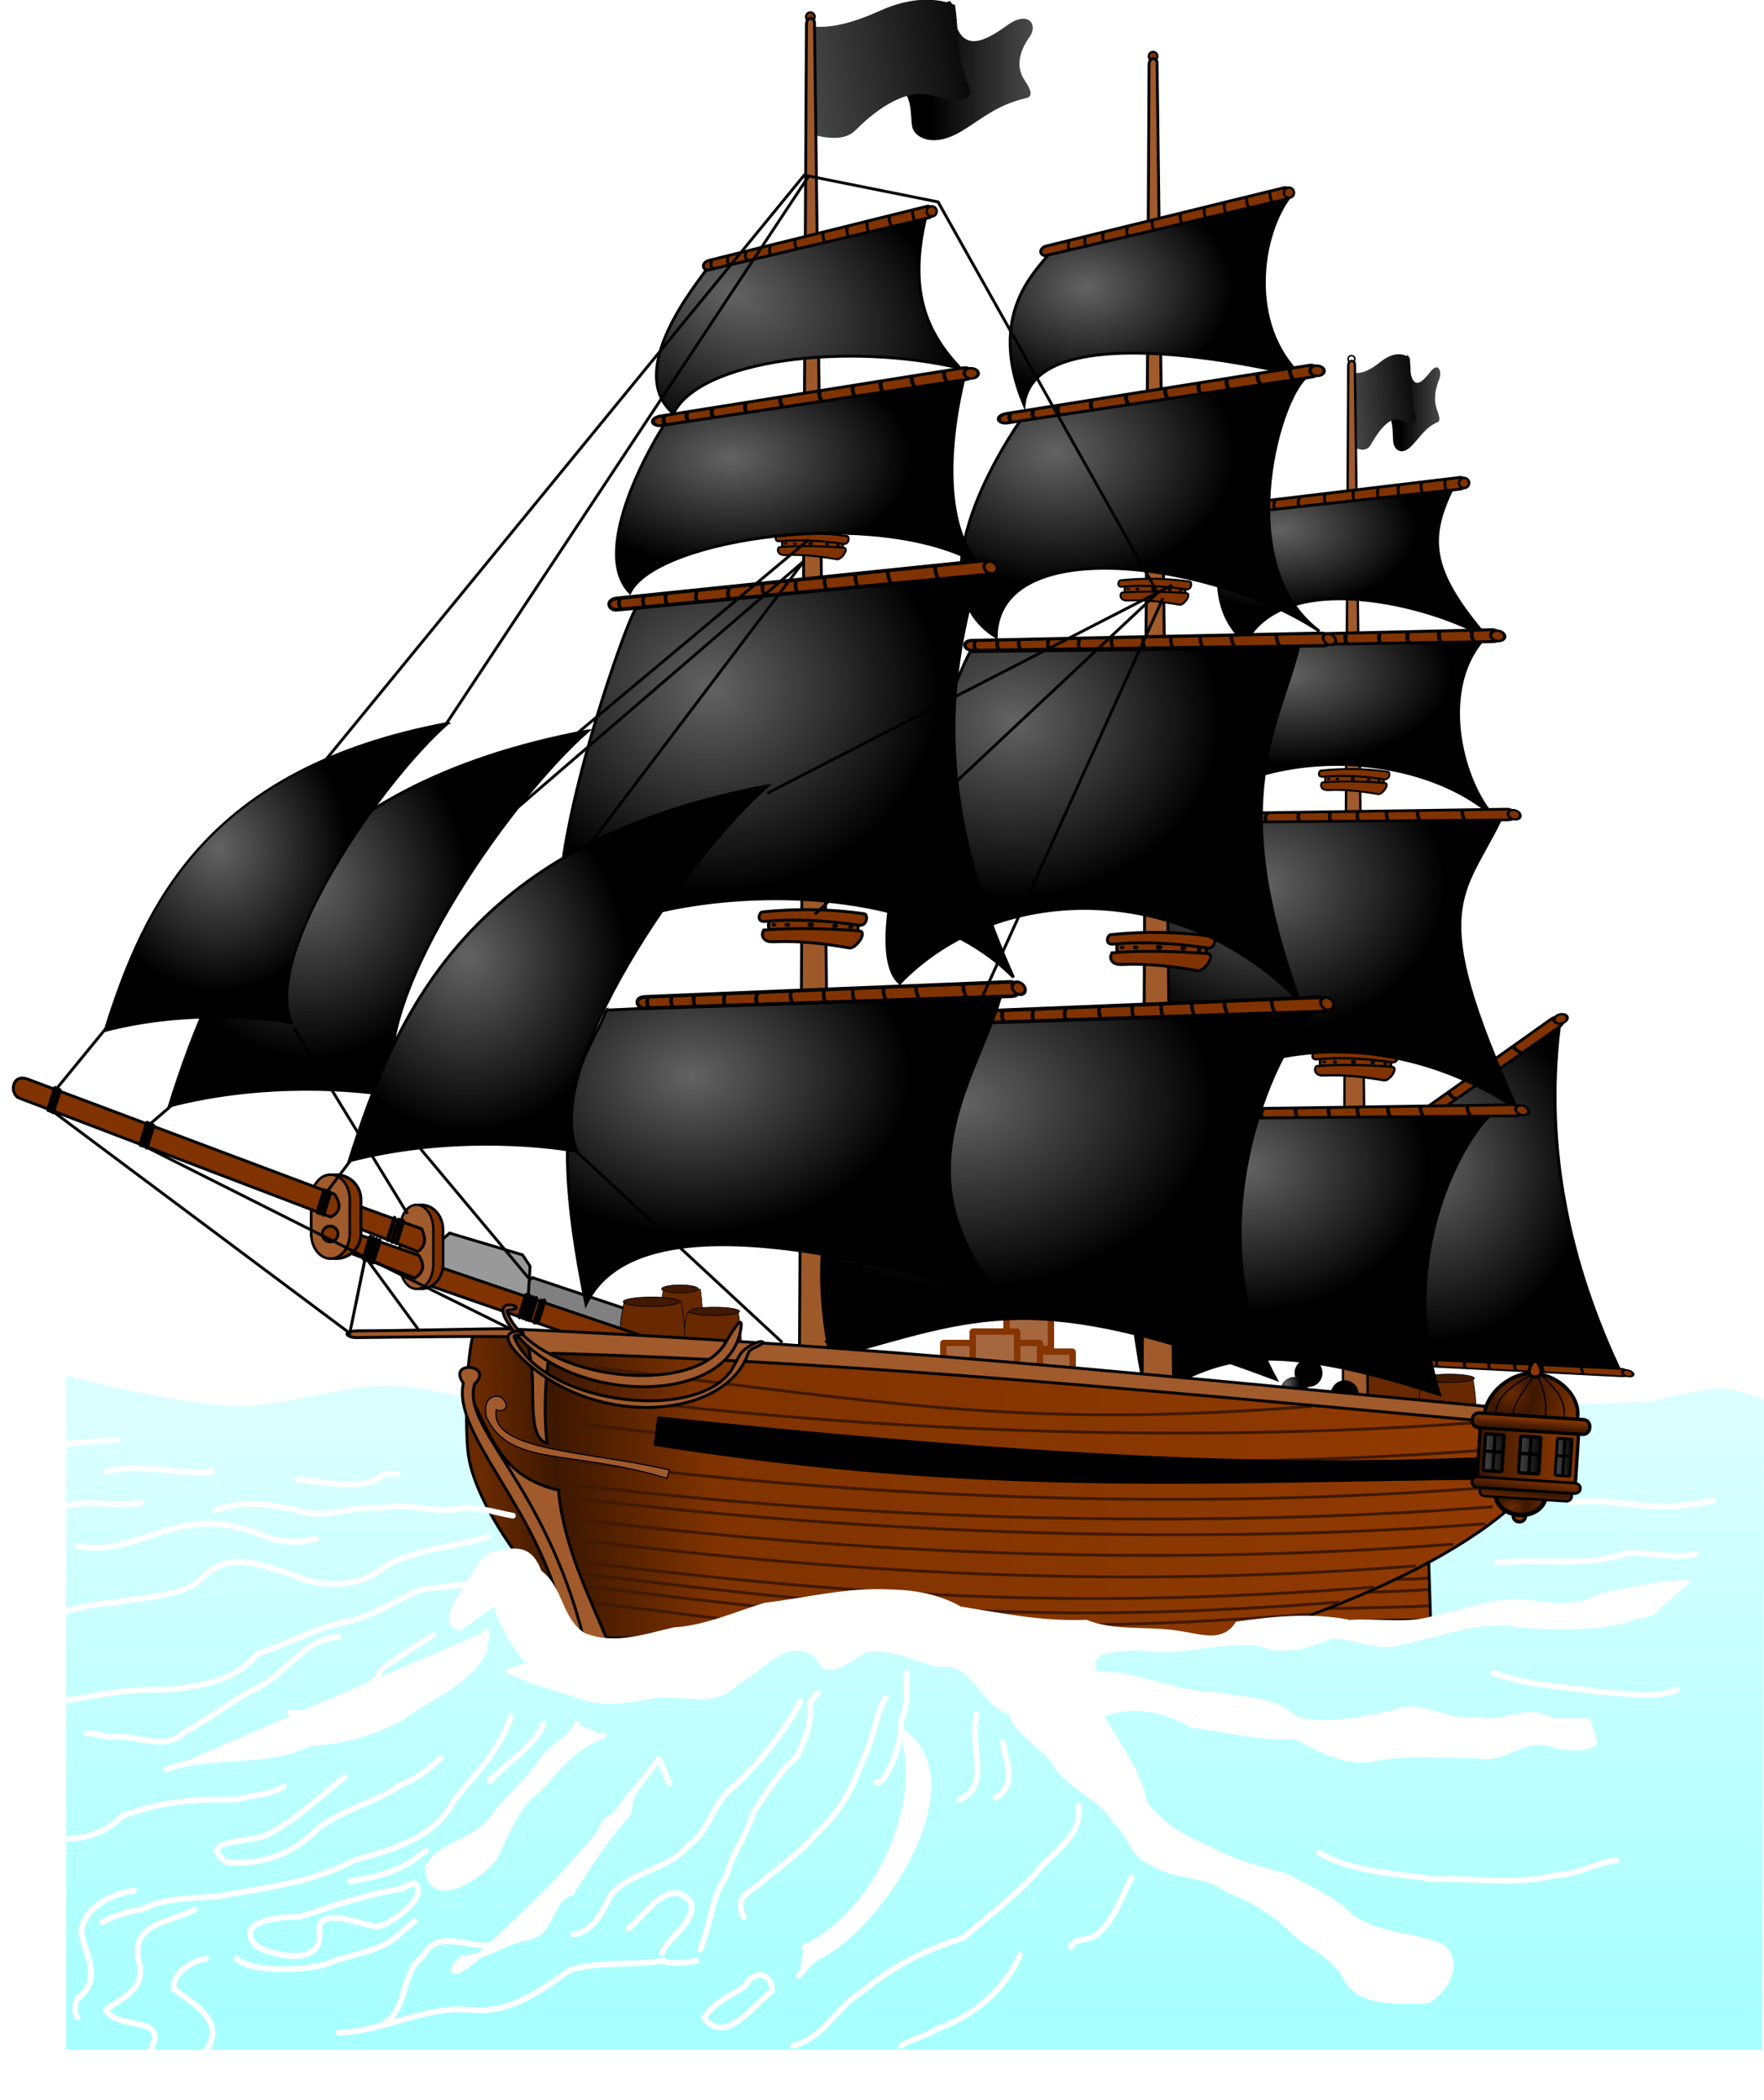 <svg xmlns="http://www.w3.org/2000/svg" xmlns:xlink="http://www.w3.org/1999/xlink" viewBox="0 0 610.11 726.08"><defs><radialGradient id="t" xlink:href="#c" gradientUnits="userSpaceOnUse" cy="258.28" cx="885.51" gradientTransform="matrix(1 0 0 .598 -632.88 3.953)" r="63.069"/><radialGradient id="j" xlink:href="#c" gradientUnits="userSpaceOnUse" cy="637.17" cx="1513.4" r="4.828"/><radialGradient id="C" xlink:href="#b" gradientUnits="userSpaceOnUse" cy="625.76" cx="1155.8" gradientTransform="matrix(9.087 .011 -.007 5.937 -9975.4 -3207)" r="7.997"/><radialGradient id="D" xlink:href="#b" gradientUnits="userSpaceOnUse" cy="593.37" cx="1159.7" gradientTransform="matrix(5.444 5.453 -5.508 5.499 -2522.1 -9104.8)" r="14.304"/><radialGradient id="B" xlink:href="#c" gradientUnits="userSpaceOnUse" cy="492.6" cx="1112.6" gradientTransform="matrix(.82 0 0 .907 -836.69 -153.59)" r="54.662"/><radialGradient id="A" xlink:href="#c" gradientUnits="userSpaceOnUse" cy="498.41" cx="1105" gradientTransform="matrix(1 0 0 1.106 -943.2 -220.23)" r="54.662"/><radialGradient id="z" xlink:href="#c" gradientUnits="userSpaceOnUse" cy="492.55" cx="1112.4" gradientTransform="matrix(1 0 0 1.106 -1005.4 -239.21)" r="54.662"/><radialGradient id="s" xlink:href="#c" gradientUnits="userSpaceOnUse" cy="202.9" cx="886.27" gradientTransform="matrix(1.382 .639 -.422 .914 -885.61 -650.41)" r="53.035"/><radialGradient id="g" xlink:href="#c" gradientUnits="userSpaceOnUse" cy="510.96" cx="1127.2" gradientTransform="matrix(1 0 0 1.106 -632.88 -161.31)" r="54.662"/><radialGradient id="n" xlink:href="#c" gradientUnits="userSpaceOnUse" cy="501.64" cx="1064" gradientTransform="matrix(1 0 0 .788 -632.88 8.348)" r="63.264"/><radialGradient id="r" xlink:href="#c" gradientUnits="userSpaceOnUse" cy="476.57" cx="966.18" gradientTransform="matrix(1 0 0 .746 -632.88 25.66)" r="86.682"/><radialGradient id="v" xlink:href="#c" gradientUnits="userSpaceOnUse" cy="468.1" cx="872.19" gradientTransform="matrix(1 0 0 .719 -632.88 35.386)" r="75.993"/><radialGradient id="u" xlink:href="#c" gradientUnits="userSpaceOnUse" cy="340.59" cx="878.94" gradientTransform="matrix(1 0 0 .896 -632.88 -67.232)" r="79.051"/><radialGradient id="q" xlink:href="#c" gradientUnits="userSpaceOnUse" cy="349.04" cx="983.25" gradientTransform="matrix(1 0 0 .857 -632.88 -50.001)" r="71.89"/><radialGradient id="l" xlink:href="#c" gradientUnits="userSpaceOnUse" cy="323.47" cx="1078.4" gradientTransform="matrix(1 0 0 .552 -632.88 54.443)" r="56.87"/><radialGradient id="k" xlink:href="#c" gradientUnits="userSpaceOnUse" cy="280.58" cx="1075.9" gradientTransform="matrix(1 0 0 .586 -632.88 18.579)" r="47.081"/><radialGradient id="p" xlink:href="#c" gradientUnits="userSpaceOnUse" cy="255.75" cx="997.64" gradientTransform="matrix(1 0 0 .734 -632.88 -31.249)" r="62.454"/><radialGradient id="o" xlink:href="#c" gradientUnits="userSpaceOnUse" cy="203.45" cx="1008.5" gradientTransform="matrix(1 0 0 .723 -632.88 -47.879)" r="50.863"/><radialGradient id="m" xlink:href="#c" gradientUnits="userSpaceOnUse" cy="405.46" cx="1069.2" gradientTransform="matrix(1 0 0 .818 -632.88 -26.064)" r="63.828"/><linearGradient id="F" y2="584.04" xlink:href="#b" gradientUnits="userSpaceOnUse" x2="1161.4" gradientTransform="translate(-832.08 -211.23) scale(1.172)" y1="602.79" x1="1160.1"/><linearGradient id="b"><stop offset="0" stop-color="#6a2a00"/><stop offset=".069" stop-color="#3c1700"/><stop offset=".215" stop-color="#803300"/><stop offset="1" stop-color="#923a00"/></linearGradient><linearGradient id="f" y2="215.06" xlink:href="#a" gradientUnits="userSpaceOnUse" x2="470.62" gradientTransform="translate(647.14 -13.421)" y1="211.24" x1="507.43"/><linearGradient id="d" y2="859.28" gradientUnits="userSpaceOnUse" x2="1211.7" gradientTransform="translate(-1068 -159.8)" y1="653.71" x1="1211.7"><stop offset="0" stop-color="#dbffff"/><stop offset="1" stop-color="#a7ffff"/></linearGradient><linearGradient id="w" y2="602.97" xlink:href="#b" gradientUnits="userSpaceOnUse" x2="1166.1" gradientTransform="translate(-632.88 -106.1)" y1="621.95" x1="800.44"/><linearGradient id="i" y2="215.06" xlink:href="#a" gradientUnits="userSpaceOnUse" x2="470.62" gradientTransform="translate(-14.871 -75.984)" y1="211.24" x1="507.43"/><linearGradient id="K" y2="610.02" xlink:href="#c" gradientUnits="userSpaceOnUse" x2="1174.2" gradientTransform="translate(-832.08 -211.23) scale(1.172)" y1="610.02" x1="1167.2"/><linearGradient id="J" y2="609.38" xlink:href="#c" gradientUnits="userSpaceOnUse" x2="1165.1" gradientTransform="translate(-832.08 -211.23) scale(1.172)" y1="609.15" x1="1155.2"/><linearGradient id="I" y2="608.53" xlink:href="#c" gradientUnits="userSpaceOnUse" x2="1155.2" gradientTransform="translate(-832.08 -211.23) scale(1.172)" y1="608.47" x1="1144.7"/><linearGradient id="e" y2="217.38" xlink:href="#a" gradientUnits="userSpaceOnUse" x2="518.26" gradientTransform="translate(647.14 -13.421)" y1="217.38" x1="499.33"/><linearGradient id="h" y2="217.38" xlink:href="#a" gradientUnits="userSpaceOnUse" x2="518.26" gradientTransform="translate(-14.871 -75.984)" y1="217.38" x1="499.33"/><linearGradient id="H" y2="594.06" xlink:href="#b" gradientUnits="userSpaceOnUse" x2="1162.1" gradientTransform="translate(-832.08 -211.23) scale(1.172)" y1="621.97" x1="1158.4"/><linearGradient id="G" y2="586.39" xlink:href="#b" gradientUnits="userSpaceOnUse" x2="1163.7" gradientTransform="translate(-832.08 -211.23) scale(1.172)" y1="622.81" x1="1159.5"/><linearGradient id="a"><stop offset="0"/><stop offset="1" stop-color="#666"/></linearGradient><linearGradient id="E" y2="608.74" xlink:href="#b" gradientUnits="userSpaceOnUse" x2="1289.7" gradientTransform="translate(-832.08 -211.23) scale(1.172)" y1="609.06" x1="1136"/><linearGradient id="c"><stop offset="0" stop-color="#636363"/><stop offset="1"/></linearGradient><filter id="x" color-interpolation-filters="sRGB"><feGaussianBlur stdDeviation="2.022"/></filter><filter id="y" color-interpolation-filters="sRGB"><feGaussianBlur stdDeviation="2.04"/></filter></defs><g color="#000" stroke="#000"><path d="M474.774 469.872c5.177 1.454 10.812 1.666 17.138 0 .12-.032.2.106.223.232 1.505 8.314 1.323 16.628 0 24.942-.02.127-.1.233-.223.233h-17.138c-.124 0-.197-.107-.223-.233-1.706-8.2-2.144-16.484 0-24.942.032-.125.103-.266.223-.232z" stroke-width=".228" fill="#682900"/><path d="M1316.9 599.14c0 1.023-5.078 1.852-11.342 1.852s-11.342-.83-11.342-1.852 5.078-1.852 11.342-1.852 11.342.83 11.342 1.852z" transform="matrix(.768 0 0 .778 -518.794 3.45)" stroke-width=".3" fill="#401900"/></g><g color="#000" stroke="#000"><path d="M492.134 476.816c5.177 1.454 10.812 1.666 17.138 0 .12-.032.2.106.223.232 1.505 8.314 1.323 16.628 0 24.942-.02.127-.1.233-.223.233h-17.138c-.124 0-.197-.107-.223-.233-1.706-8.2-2.144-16.484 0-24.942.032-.125.103-.266.223-.232z" stroke-width=".228" fill="#682900"/><path d="M1316.9 599.14c0 1.023-5.078 1.852-11.342 1.852s-11.342-.83-11.342-1.852 5.078-1.852 11.342-1.852 11.342.83 11.342 1.852z" transform="matrix(.768 0 0 .778 -501.434 10.393)" stroke-width=".3" fill="#401900"/></g><rect rx=".104" ry=".171" height="16" width="15.382" y="450.28" x="348.11" stroke-linejoin="round" color="#000" stroke="#853500" stroke-linecap="round" stroke-width="2.19" fill="#a5673f"/><rect rx=".104" ry=".171" height="16" width="15.382" y="467.3" x="355.64" stroke-linejoin="round" color="#000" stroke="#853500" stroke-linecap="round" stroke-width="2.19" fill="#a5673f"/><rect rx=".104" ry=".171" height="16" width="15.382" y="464.29" x="344.3" stroke-linejoin="round" color="#000" stroke="#853500" stroke-linecap="round" stroke-width="2.19" fill="#a5673f"/><rect rx=".104" ry=".171" height="16" width="15.382" y="464.29" x="326.24" stroke-linejoin="round" color="#000" stroke="#853500" stroke-linecap="round" stroke-width="2.19" fill="#a5673f"/><rect rx=".104" ry=".171" height="16" width="15.382" y="460.35" x="336.43" stroke-linejoin="round" color="#000" stroke="#853500" stroke-linecap="round" stroke-width="2.19" fill="#a5673f"/><g color="#000" stroke="#000"><path d="M1294.1 597.27c6.21 1.744 12.968 1.998 20.555 0 .143-.038.24.127.267.279 1.805 9.97 1.586 19.942 0 29.913-.024.153-.12.279-.267.279H1294.1c-.148 0-.235-.128-.267-.279-2.046-9.834-2.57-19.77 0-29.913.038-.15.124-.32.267-.279z" stroke-width=".274" fill="#682900" transform="matrix(.611 0 0 .798 -561.13 -30.977)"/><path d="M1316.9 599.14c0 1.023-5.078 1.852-11.342 1.852s-11.342-.83-11.342-1.852 5.078-1.852 11.342-1.852 11.342.83 11.342 1.852z" transform="matrix(.562 0 0 .745 -498.532 -.74)" stroke-width=".3" fill="#401900"/></g><g color="#000" stroke="#000"><path d="M237.984 453.67c5.177 1.454 10.812 1.666 17.138 0 .12-.032.2.106.223.232 1.505 8.314 1.323 16.628 0 24.942-.02.127-.1.233-.223.233h-17.138c-.124 0-.197-.107-.223-.233-1.706-8.2-2.144-16.484 0-24.942.032-.125.103-.266.223-.232z" stroke-width=".228" fill="#682900"/><path d="M1316.9 599.14c0 1.023-5.078 1.852-11.342 1.852s-11.342-.83-11.342-1.852 5.078-1.852 11.342-1.852 11.342.83 11.342 1.852z" transform="matrix(.768 0 0 .778 -755.584 -12.753)" stroke-width=".3" fill="#401900"/></g><path d="M180.71 448.91l1.146-5.237 2.291-1.964 37.153 12.439 2.291 2.291-1.309 6.874z" stroke="#000" fill="gray"/><g color="#000" stroke="#000"><path d="M216.198 449.803c5.797 1.629 12.106 1.866 19.189 0 .134-.035.223.119.249.261 1.685 9.308 1.48 18.616 0 27.924-.023.143-.111.26-.25.26h-19.188c-.138 0-.22-.118-.249-.26-1.91-9.18-2.4-18.455 0-27.924.035-.14.116-.298.25-.26z" stroke-width=".256" fill="#682900"/><path d="M1316.9 599.14c0 1.023-5.078 1.852-11.342 1.852s-11.342-.83-11.342-1.852 5.078-1.852 11.342-1.852 11.342.83 11.342 1.852z" transform="matrix(.859 0 0 .872 -896.184 -72.395)" stroke-width=".3" fill="#401900"/></g><path d="M152.89 438.76v-10.147l2.619-2.291 25.205 7.528 2.618 3.928-.654 11.13z" stroke="#000" fill="#999"/><path d="M150.21 437.46l82.259 27.905-.938 7.909-83.956-29.136c-3.538-1.228-3.193-8.655 2.635-6.678z" stroke="#000" fill="#803300"/><path d="M22.87 475.58s38.099 9.975 57.611 10.475c18.039.462 35.644-7.043 53.688-6.942 13.442.075 26.525 4.683 39.935 5.62 132.15 9.223 397.41-.175 397.41-.175s16.531-4.981 24.98-4.516c4.73.26 13.622 4.05 13.622 4.05l-.655 224.55H22.871z" color="#000" fill="url(#d)"/><path d="M494.14 539.75l.655 20.295-60.23.655z" stroke="#000" fill="#8c3800"/><path d="M482.39 545.98c3.68-.002 7.32.034 11.421-.39" stroke="#401900" fill="none"/><path d="M281.78 5.809a1.508 1.508 0 11-3.015 0 1.508 1.508 0 113.015 0z" stroke-linejoin="round" color="#000" stroke="#000" stroke-linecap="round" fill="#803300" stroke-width=".704"/><path d="M1149.3 186.8c.688 11.227 3.831 8.903 7.368 4.365 2.905-3.727 4.178-.11 3.075 2.625-1.5 3.722-1.847 7.254-.818 10.147.622 1.75 1.536 4.093.327 4.583-3.953 1.604-5.997 4.99-8.674 7.856-4.12 4.41-6.529 1.216-6.71-1.146-.326-4.234.204-9.117-3.555-10.672 4.153-3.605 8.554-24.825 8.987-17.759z" fill="url(#e)" transform="matrix(2.566 0 0 1.448 -2619.7 -268.02)"/><path d="M1130 191.34c2.786.692 5.83-.728 9.656-3.764 3.363-2.67 6.898-3.446 9.984-1.31.6 6.329.088 12.47 1.8 18.986 1.283 5.215-2.257 3.93-4.91 2.619-3.964-1.96-8.263 4.716-10.31 8.347-1.396 2.475-3.705 2.046-6.22.818z" fill="url(#f)" transform="matrix(2.566 0 0 1.448 -2619.7 -268.02)"/><path d="M281.7 7.985l5.892 472.02-11.13-1.964 2.455-469.56c.04-2.994 2.883-2.424 2.783-.491z" stroke="#000" fill="#9e592b"/><path d="M266.7 317.78l29.458.885c1.091.033.905 5.477-1.637 5.31l-27.003-1.77c-2.603-.17-1.703-4.452-.818-4.425z" stroke="#000" stroke-width="1.061" fill="#803300"/><path d="M263.63 315.29c11.783-1.207 23.567-1.084 35.352.655 1.296.19 1.056 4.371-1.964 3.928-10.615-1.56-21.357-2.359-32.406-1.31-3.114.296-2.039-3.165-.982-3.273zM264.61 321.51c-1.29.098-1.964 4.32 2.946 4.092 8.729-.407 17.458.579 26.187 2.127 2.293.407 6.541-5.662 3.437-5.892-10.95-.811-21.837-1.146-32.57-.327z" stroke="#000" fill="#803300"/><path d="M268.49 319.724a.803.607 0 11-1.606 0 .803.607 0 111.606 0zM273.265 319.709a.939.709 0 11-1.878 0 .939.709 0 111.878 0zM281.541 319.686a1.128.852 0 11-2.257 0 1.128.852 0 112.257 0zM289.768 320.056a.966.73 0 11-1.932 0 .966.73 0 111.932 0zM295.06 320.562a.83.627 0 11-1.661 0 .83.627 0 111.66 0z" color="#000"/><path d="M400.329 19.464a1.508 1.508 0 11-3.015 0 1.508 1.508 0 113.015 0z" stroke-linejoin="round" color="#000" stroke="#000" stroke-linecap="round" fill="#803300" stroke-width=".704"/><path d="M468.583 124.11a1.16 1.16 0 11-2.319 0 1.16 1.16 0 112.32 0z" stroke-linejoin="round" color="#000" stroke="#000" stroke-linecap="round" fill="#fff" stroke-width=".542"/><path d="M271.1 186.61l19.988.6c.74.023.614 3.717-1.11 3.604l-18.322-1.201c-1.767-.116-1.156-3.021-.556-3.003z" stroke="#000" stroke-width=".72" fill="#803300"/><path d="M269.02 184.92c7.995-.819 15.991-.735 23.987.444.88.13.716 2.966-1.333 2.665-7.202-1.057-14.49-1.6-21.988-.888-2.112.2-1.383-2.148-.666-2.221zM269.68 189.14c-.875.067-1.333 2.932 1.999 2.776 5.923-.276 11.846.393 17.768 1.444 1.556.276 4.438-3.842 2.332-3.998-7.43-.55-14.817-.777-22.099-.222z" stroke="#000" stroke-width=".679" fill="#803300"/><path d="M272.317 187.93a.545.412 0 11-1.09 0 .545.412 0 111.09 0zM275.556 187.917a.637.481 0 11-1.274 0 .637.481 0 111.274 0zM281.17 187.905a.766.578 0 11-1.531 0 .766.578 0 111.531 0zM286.754 188.152a.655.495 0 11-1.31 0 .655.495 0 111.31 0zM290.345 188.5a.563.426 0 11-1.126 0 .563.426 0 111.126 0z" color="#000"/><path d="M539.25 355.46c-4.896 41.244 3.204 81.121 21.757 119.9l-108.32-7.87 6.944-61.569z" stroke="#000" fill="url(#g)"/><g stroke="#000" fill="#803300"><path d="M228.28 282.85l126.41-13.016c2.262-.233 4.97 4.508.213 4.959l-126.62 11.996c-3.095.293-4.109-3.517 0-3.94z" stroke-width="1.251" transform="matrix(.855 -.509 .425 .645 118.71 358.71)"/><path d="M297.14 80.896a2.141 2.141 0 11-4.282 0 2.141 2.141 0 014.282 0z" transform="matrix(.984 -.43 .418 .635 215.688 427.738)" stroke-linejoin="round" color="#000" stroke-linecap="round"/><path d="M229.24 283.05c-.225.867-.603 2.011.32 3.253M237.5 282.25c-.225.867-.603 2.011.32 3.253M245.3 281.04c-.225.867-.603 2.532.32 3.773M255.89 280.3c-.225.867-.736 2.531.186 3.773M267.1 279.13c-.225.867-.902 2.42.02 3.661M278.78 277.73c-.225.867-.497 2.533.425 3.775M290.19 276.56c-.225.867-.363 2.986.559 4.227M300.2 275.52c-.225.867-.283 3.024.639 4.265M310.76 274.43c-.225.867.009 3.17.931 4.411M322.02 273.06c-.225.867.09 3.158 1.011 4.4M338.34 271.44c-.225.867.09 3.158 1.011 4.4" stroke-width="1.251" transform="matrix(.855 -.509 .425 .645 118.71 358.71)"/></g><path d="M487.29 124.24c.688 11.227 3.831 8.903 7.368 4.365 2.905-3.727 4.178-.11 3.075 2.625-1.5 3.722-1.847 7.254-.818 10.147.622 1.75 1.536 4.093.327 4.583-3.953 1.604-5.997 4.99-8.674 7.856-4.12 4.41-6.529 1.216-6.71-1.146-.326-4.234.204-9.117-3.555-10.672 4.153-3.605 8.554-24.825 8.987-17.759z" fill="url(#h)"/><path d="M467.95 128.78c2.786.692 5.83-.728 9.656-3.764 3.363-2.67 6.898-3.446 9.984-1.31.6 6.329.088 12.47 1.8 18.986 1.283 5.216-2.257 3.93-4.91 2.619-3.964-1.96-8.263 4.716-10.31 8.347-1.396 2.475-3.705 2.046-6.22.818z" fill="url(#i)"/><path d="M468.6 126.11l4.823 386.39-9.11-1.608 2.01-384.38c.031-2.45 2.359-1.984 2.277-.402z" stroke="#000" stroke-width=".819" fill="#a05a2c"/><g transform="translate(-1068.5 -158.82)" color="#000" fill="url(#j)"><path d="M1521 639.71a4.828 4.828 0 11-9.656 0 4.828 4.828 0 019.656 0z"/><path d="M1529.674 640.12a4.828 4.828 0 11-9.656 0 4.828 4.828 0 019.656 0z"/><path d="M1538.431 640.856a4.828 4.828 0 11-9.656 0 4.828 4.828 0 019.656 0z"/><path d="M1534.093 633.572a4.828 4.828 0 11-9.656 0 4.828 4.828 0 019.656 0z"/><path d="M1525.91 633.49a4.828 4.828 0 11-9.656 0 4.828 4.828 0 019.656 0z"/></g><path d="M457.23 365.61l23.395.703c.867.026.718 4.35-1.3 4.217l-21.445-1.406c-2.068-.135-1.352-3.535-.65-3.514z" stroke="#000" stroke-width=".843" fill="#803300"/><path d="M454.8 363.63c9.358-.959 18.717-.86 28.076.52 1.029.152.838 3.472-1.56 3.12-8.43-1.238-16.96-1.873-25.736-1.04-2.472.234-1.619-2.514-.78-2.6zM455.58 368.57c-1.024.078-1.56 3.431 2.34 3.25 6.932-.324 13.865.46 20.797 1.69 1.82.322 5.195-4.497 2.73-4.68-8.697-.644-17.343-.91-25.867-.26z" stroke="#000" stroke-width=".794" fill="#803300"/><path d="M458.664 367.155a.638.482 0 11-1.276 0 .638.482 0 111.276 0zM462.452 367.14a.746.563 0 11-1.49 0 .746.563 0 111.49 0zM469.02 367.12a.896.677 0 11-1.792 0 .896.677 0 111.793 0zM475.559 367.42a.767.58 0 11-1.534 0 .767.58 0 111.534 0zM479.761 367.826a.66.498 0 11-1.319 0 .66.498 0 111.32 0z" color="#000"/><path d="M428.48 175.95l74.305-8.02c-8.631 17.547-9.124 28.537 11.784 52.701-20.101-11.889-70.273-24.163-83.798 1.473-17.083-14.757-6.357-40.369-2.291-46.154z" stroke="#000" fill="url(#k)"/><g stroke="#000" fill="#803300"><path d="M427.988 174.276l77.016-9.212c1.784-.213 3.404 3.674-.344 4.081l-77.077 8.38c-2.438.265-2.837-2.86.404-3.248z"/><path d="M508.116 167.204a1.752 1.752 0 11-3.478-.433 1.752 1.752 0 013.478.433z" stroke-linejoin="round" color="#000" stroke-linecap="round" stroke-width=".818"/><path d="M428.717 174.407c-.264.724-.676 1.683-.085 2.67M434.575 173.736c-.264.724-.676 1.683-.085 2.67M440.929 173.046c-.264.724-.676 1.682-.085 2.67M449.513 171.767c-.265.724-.834 2.116-.242 3.103M458.276 170.833c-.265.723-.39 2.192.201 3.18M468.24 169.554c-.264.724-.425 2.477.166 3.464M476.766 168.5c-.265.723-.59 2.476.001 3.463M483.858 167.71c-.265.724-.532 2.504.06 3.491M491.706 166.752c-.264.724-.318 2.614.273 3.6M499.917 165.88c-.265.724-.255 2.601.336 3.588"/></g><path d="M427.14 222.12l85.387-.468c-15.014 18.038-6.411 49.275 4.186 60.674-26.71-23.518-81.256-24.972-108.86 1.156-14.306-14.757 15.22-55.575 19.285-61.361z" stroke="#000" fill="url(#l)"/><g stroke="#000" fill="#803300"><path d="M260.23 165.97l75.287-18.658c1.744-.432 3.832 3.224.164 4.092l-75.451 17.84c-2.387.564-3.169-2.488 0-3.274z" transform="matrix(1.375 .215 -.135 1 74.749 -1.732)"/><path d="M297.14 80.896a2.141 2.141 0 11-4.282 0 2.141 2.141 0 014.282 0z" transform="matrix(1.125 .176 -.111 .818 195.109 101.735)" stroke-linejoin="round" color="#000" stroke-linecap="round"/><path d="M260.97 166.01c-.173.75-.463 1.753.245 2.66M266.7 164.62c-.173.75-.463 1.753.245 2.66M272.92 163.15c-.173.75-.463 1.753.245 2.66M281.28 160.82c-.173.75-.566 2.203.143 3.11M289.86 158.81c-.173.75-.115 2.224.593 3.13M299.59 156.31c-.173.75-.115 2.51.593 3.417M307.92 154.21c-.173.75-.28 2.53.43 3.437M314.86 152.55c-.173.75-.218 2.551.491 3.458M322.53 150.63c-.173.75.007 2.633.716 3.54M330.57 148.75c-.173.75.069 2.612.777 3.519" transform="matrix(1.375 .215 -.135 1 74.749 -1.732)"/></g><path d="M405.84 282.82l113.43-.117c-13.214 27.53-26.518 29.905 5.373 100.56-53.456-35.207-108.62-15.857-117.72 2.905-17.083-14.757-5.146-97.56-1.08-103.35z" stroke="#000" fill="url(#m)"/><g stroke="#000" fill="#803300"><path d="M228.28 282.85l126.41-13.016c2.262-.233 4.97 4.508.213 4.959l-126.62 11.996c-3.095.293-4.109-3.517 0-3.94z" stroke-width="1.251" transform="matrix(.941 .063 -.079 .747 208.97 55.842)"/><path d="M297.14 80.896a2.141 2.141 0 11-4.282 0 2.141 2.141 0 014.282 0z" transform="matrix(.988 .197 -.078 .736 238.556 164.026)" stroke-linejoin="round" color="#000" stroke-linecap="round"/><path d="M229.24 283.05c-.225.867-.603 2.011.32 3.253M237.5 282.25c-.225.867-.603 2.011.32 3.253M245.3 281.04c-.225.867-.603 2.532.32 3.773M255.89 280.3c-.225.867-.736 2.531.186 3.773M267.1 279.13c-.225.867-.902 2.42.02 3.661M278.78 277.73c-.225.867-.497 2.533.425 3.775M290.19 276.56c-.225.867-.363 2.986.559 4.227M300.2 275.52c-.225.867-.283 3.024.639 4.265M310.76 274.43c-.225.867.009 3.17.931 4.411M322.02 273.06c-.225.867.09 3.158 1.011 4.4M338.34 271.44c-.225.867.09 3.158 1.011 4.4" stroke-width="1.251" transform="matrix(.941 .063 -.079 .747 208.97 55.842)"/></g><g stroke="#000" fill="#803300"><path d="M228.28 282.85l126.41-13.016c2.262-.233 4.97 4.508.213 4.959l-126.62 11.996c-3.095.293-4.109-3.517 0-3.94z" stroke-width="1.251" transform="matrix(.833 .091 -.062 .506 282.14 304.45)"/><path d="M297.14 80.896a2.141 2.141 0 11-4.282 0 2.141 2.141 0 014.282 0z" transform="matrix(.876 .185 -.061 .499 309.506 379.852)" stroke-linejoin="round" color="#000" stroke-linecap="round"/><path d="M229.24 283.05c-.225.867-.603 2.011.32 3.253M237.5 282.25c-.225.867-.603 2.011.32 3.253M245.3 281.04c-.225.867-.603 2.532.32 3.773M255.89 280.3c-.225.867-.736 2.531.186 3.773M267.1 279.13c-.225.867-.902 2.42.02 3.661M278.78 277.73c-.225.867-.497 2.533.425 3.775M290.19 276.56c-.225.867-.363 2.986.559 4.227M300.2 275.52c-.225.867-.283 3.024.639 4.265M310.76 274.43c-.225.867.009 3.17.931 4.411M322.02 273.06c-.225.867.09 3.158 1.011 4.4M338.34 271.44c-.225.867.09 3.158 1.011 4.4" stroke-width="1.251" transform="matrix(.833 .091 -.062 .506 282.14 304.45)"/></g><path d="M405.56 385.28l110.51-.347c-9.286 7.728-33.607 48.793-18.148 97.235-65.812-21.45-78.487-10.719-101.34 1.497-15.694-75.863 3.53-82.415 8.983-98.385z" stroke="#000" fill="url(#n)"/><g stroke="#000" fill="#803300"><path d="M228.28 282.85l126.41-13.016c2.262-.233 4.97 4.508.213 4.959l-126.62 11.996c-3.095.293-4.109-3.517 0-3.94z" stroke-width="1.251" transform="matrix(.993 .065 -.016 .772 175.94 150.57)"/><path d="M297.14 80.896a2.141 2.141 0 11-4.282 0 2.141 2.141 0 014.282 0z" transform="matrix(1.054 .203 -.015 .761 216.726 262.4)" stroke-linejoin="round" color="#000" stroke-linecap="round"/><path d="M229.24 283.05c-.225.867-.603 2.011.32 3.253M237.5 282.25c-.225.867-.603 2.011.32 3.253M245.3 281.04c-.225.867-.603 2.532.32 3.773M255.89 280.3c-.225.867-.736 2.531.186 3.773M267.1 279.13c-.225.867-.902 2.42.02 3.661M278.78 277.73c-.225.867-.497 2.533.425 3.775M290.19 276.56c-.225.867-.363 2.986.559 4.227M300.2 275.52c-.225.867-.283 3.024.639 4.265M310.76 274.43c-.225.867.009 3.17.931 4.411M322.02 273.06c-.225.867.09 3.158 1.011 4.4M338.34 271.44c-.225.867.09 3.158 1.011 4.4" stroke-width="1.251" transform="matrix(.993 .065 -.016 .772 175.94 150.57)"/></g><path d="M1149.3 186.8c.688 11.227 3.831 8.903 7.368 4.365 2.905-3.727 4.178-.11 3.075 2.625-1.5 3.722-1.847 7.254-.818 10.147.622 1.75 1.536 4.093.327 4.583-3.953 1.604-5.997 4.99-8.674 7.856-4.12 4.41-6.529 1.216-6.71-1.146-.326-4.234.204-9.117-3.555-10.672 4.153-3.605 8.554-24.825 8.987-17.759z" fill="url(#e)" transform="matrix(3.088 0 0 1 -3089.8 -171.29)"/><path d="M1130 191.34c2.786.692 5.83-.728 9.656-3.764 3.363-2.67 6.898-3.446 9.984-1.31.6 6.329.088 12.47 1.8 18.986 1.283 5.215-2.257 3.93-4.91 2.619-3.964-1.96-8.263 4.716-10.31 8.347-1.396 2.475-3.705 2.046-6.22.818z" fill="url(#f)" transform="matrix(3.088 0 0 1 -3089.8 -171.29)"/><path d="M400.2 21.872l5.892 472.02-11.129-1.964 2.455-469.56c.039-2.994 2.882-2.424 2.782-.491z" stroke="#000" fill="#a05a2c"/><g stroke="#000" fill="#803300"><path d="M228.28 282.85l126.41-13.016c2.262-.233 4.97 4.508.213 4.959l-126.62 11.996c-3.095.293-4.109-3.517 0-3.94z" stroke-width="1.251" transform="matrix(.956 .07 0 .873 118.08 -41.485)"/><path d="M297.14 80.896a2.141 2.141 0 11-4.282 0 2.141 2.141 0 014.282 0z" transform="matrix(1.018 .226 0 .86 159.496 84.782)" stroke-linejoin="round" color="#000" stroke-linecap="round"/><path d="M229.24 283.05c-.225.867-.603 2.011.32 3.253M237.5 282.25c-.225.867-.603 2.011.32 3.253M245.3 281.04c-.225.867-.603 2.532.32 3.773M255.89 280.3c-.225.867-.736 2.531.186 3.773M267.1 279.13c-.225.867-.902 2.42.02 3.661M278.78 277.73c-.225.867-.497 2.533.425 3.775M290.19 276.56c-.225.867-.363 2.986.559 4.227M300.2 275.52c-.225.867-.283 3.024.639 4.265M310.76 274.43c-.225.867.009 3.17.931 4.411M322.02 273.06c-.225.867.09 3.158 1.011 4.4M338.34 271.44c-.225.867.09 3.158 1.011 4.4" stroke-width="1.251" transform="matrix(.956 .07 0 .873 118.08 -41.485)"/></g><path d="M458.89 268.03l19.336.581c.716.021.594 3.595-1.074 3.486l-17.725-1.162c-1.71-.112-1.118-2.922-.537-2.905z" stroke="#000" stroke-width=".697" fill="#803300"/><path d="M456.87 266.4c7.734-.792 15.47-.711 23.205.43.85.125.693 2.87-1.29 2.578-6.967-1.023-14.017-1.548-21.271-.86-2.044.195-1.338-2.077-.645-2.148zM457.52 270.48c-.846.065-1.29 2.836 1.934 2.686 5.73-.267 11.46.38 17.189 1.396 1.505.267 4.293-3.716 2.256-3.867-7.188-.533-14.334-.752-21.38-.215z" stroke="#000" stroke-width=".656" fill="#803300"/><path d="M460.064 269.307a.527.398 0 11-1.055 0 .527.398 0 111.055 0zM463.192 269.297a.616.465 0 11-1.233 0 .616.465 0 111.233 0zM468.632 269.287a.74.56 0 11-1.482 0 .74.56 0 111.482 0zM474.028 269.528a.634.479 0 11-1.268 0 .634.479 0 111.268 0zM477.5 269.859a.545.412 0 11-1.09 0 .545.412 0 111.09 0z" color="#000"/><path d="M389.59 202.32l19.988.6c.74.023.614 3.717-1.11 3.604l-18.323-1.201c-1.766-.116-1.155-3.021-.555-3.003z" stroke="#000" stroke-width=".72" fill="#803300"/><path d="M387.51 200.63c7.995-.819 15.991-.735 23.987.444.88.13.716 2.966-1.333 2.665-7.202-1.057-14.49-1.6-21.988-.888-2.112.2-1.383-2.148-.666-2.221zM388.18 204.85c-.875.067-1.333 2.932 1.999 2.776 5.923-.276 11.846.393 17.768 1.444 1.556.276 4.438-3.842 2.332-3.998-7.43-.55-14.817-.777-22.099-.222z" stroke="#000" stroke-width=".679" fill="#803300"/><path d="M390.817 203.643a.545.412 0 11-1.09 0 .545.412 0 111.09 0zM394.046 203.629a.637.481 0 11-1.274 0 .637.481 0 111.274 0zM399.664 203.617a.766.578 0 11-1.531 0 .766.578 0 111.531 0zM405.244 203.864a.655.495 0 11-1.31 0 .655.495 0 111.31 0zM408.835 204.211a.563.426 0 11-1.126 0 .563.426 0 111.126 0z" color="#000"/><path d="M387.16 325.63l29.458.885c1.091.033.905 5.477-1.637 5.31l-27.003-1.77c-2.603-.17-1.703-4.452-.818-4.425z" stroke="#000" stroke-width="1.061" fill="#803300"/><path d="M384.09 323.15c11.783-1.207 23.567-1.084 35.352.655 1.296.19 1.056 4.371-1.964 3.928-10.615-1.56-21.357-2.359-32.406-1.31-3.114.296-2.039-3.165-.982-3.273zM385.07 329.37c-1.29.098-1.964 4.32 2.946 4.092 8.729-.407 17.458.579 26.187 2.127 2.293.407 6.541-5.662 3.437-5.892-10.95-.811-21.837-1.146-32.57-.327z" stroke="#000" fill="#803300"/><path d="M388.953 327.584a.803.607 0 11-1.606 0 .803.607 0 111.606 0zM393.728 327.565a.939.709 0 11-1.878 0 .939.709 0 111.878 0zM402 327.542a1.128.852 0 11-2.257 0 1.128.852 0 112.257 0zM410.223 327.912a.966.73 0 11-1.932 0 .966.73 0 111.932 0zM415.519 328.422a.83.627 0 11-1.661 0 .83.627 0 111.66 0z" color="#000"/><path d="M363.03 87.471l83.471-19.968c-10.595 13.292-15.18 44.74 3.6 62.521-38.758-9.106-93.022-15.325-95.91 9.984-13.318-31.942 4.773-46.752 8.839-52.538z" stroke="#000" fill="url(#o)"/><g stroke="#000" fill="#803300"><path d="M362.05 85.012l82.161-20.131c1.745-.428 3.833 3.23.164 4.092L362.05 88.286c-2.388.56-3.17-2.497 0-3.274z"/><path d="M447.56 66.623a1.752 1.752 0 11-3.505 0 1.752 1.752 0 013.504 0z" stroke-linejoin="round" color="#000" stroke-linecap="round" stroke-width=".818"/><path d="M369.66 83.582c-.173.75-.463 1.753.245 2.66M375.39 82.192c-.173.75-.463 1.753.245 2.66M381.61 80.722c-.173.75-.463 1.753.245 2.66M389.97 78.392c-.173.75-.566 2.203.143 3.11M398.55 76.382c-.173.75-.115 2.224.593 3.13M408.28 73.882c-.173.75-.115 2.51.593 3.417M416.61 71.782c-.173.75-.28 2.53.43 3.437M423.55 70.122c-.173.75-.218 2.551.491 3.458M431.22 68.202c-.173.75.007 2.633.716 3.54M439.26 66.322c-.173.75.069 2.612.777 3.519"/></g><path d="M353.34 144.77l99.789-15.198c-9.777 3.8-28.179 65.315 3.204 88.661-34.401-23.191-111.21-35.12-111.8 1.974-30.018-18.358 4.744-69.651 8.81-75.437z" stroke="#000" fill="url(#p)"/><g stroke="#000" fill="#803300"><path d="M260.23 165.97l75.287-18.658c1.744-.432 3.832 3.224.164 4.092l-75.451 17.84c-2.387.564-3.169-2.488 0-3.274z" transform="matrix(1.391 .029 0 1.009 -13.609 -32.091)"/><path d="M297.14 80.896a2.141 2.141 0 11-4.282 0 2.141 2.141 0 014.282 0z" transform="matrix(1.139 .024 0 .826 119.537 54.293)" stroke-linejoin="round" color="#000" stroke-linecap="round"/><path d="M260.97 166.01c-.173.75-.463 1.753.245 2.66M266.7 164.62c-.173.75-.463 1.753.245 2.66M272.92 163.15c-.173.75-.463 1.753.245 2.66M281.28 160.82c-.173.75-.566 2.203.143 3.11M289.86 158.81c-.173.75-.115 2.224.593 3.13M299.59 156.31c-.173.75-.115 2.51.593 3.417M307.92 154.21c-.173.75-.28 2.53.43 3.437M314.86 152.55c-.173.75-.218 2.551.491 3.458M322.53 150.63c-.173.75.007 2.633.716 3.54M330.57 148.75c-.173.75.069 2.612.777 3.519" transform="matrix(1.391 .029 0 1.009 -13.609 -32.091)"/></g><path d="M335.64 225.27l113.43-1.263c-6.667 27.368-25.373 51.182.463 122.16-42-42.9-105.34-40.57-138.34-6.26-17.083-14.757 20.386-108.85 24.452-114.64z" stroke="#000" fill="url(#q)"/><path d="M325.38 353.11l131.13-4.602c-13.868 8.218-44.736 74.98-15.202 128.33-84.307-31.762-102.55-21.684-154.04-7.505-15.694-75.863 32.662-100.26 38.116-116.23z" stroke="#000" fill="url(#r)"/><g stroke="#000" fill="#803300"><path d="M228.28 282.85l126.41-13.016c2.262-.233 4.97 4.508.213 4.959l-126.62 11.996c-3.095.293-4.109-3.517 0-3.94z" stroke-width="1.251" transform="matrix(1 .062 0 1 101.55 52.98)"/><path d="M297.14 80.896a2.141 2.141 0 11-4.282 0 2.141 2.141 0 014.282 0z" transform="matrix(1.065 .239 0 .985 144.865 196.82)" stroke-linejoin="round" color="#000" stroke-linecap="round"/><path d="M229.24 283.05c-.225.867-.603 2.011.32 3.253M237.5 282.25c-.225.867-.603 2.011.32 3.253M245.3 281.04c-.225.867-.603 2.532.32 3.773M255.89 280.3c-.225.867-.736 2.531.186 3.773M267.1 279.13c-.225.867-.902 2.42.02 3.661M278.78 277.73c-.225.867-.497 2.533.425 3.775M290.19 276.56c-.225.867-.363 2.986.559 4.227M300.2 275.52c-.225.867-.283 3.024.639 4.265M310.76 274.43c-.225.867.009 3.17.931 4.411M322.02 273.06c-.225.867.09 3.158 1.011 4.4M338.34 271.44c-.225.867.09 3.158 1.011 4.4" stroke-width="1.251" transform="matrix(1 .062 0 1 101.55 52.98)"/></g><path d="M245.03 92.279l75.287-17.676c-6.667 27.368 1.187 41.303 11.784 52.701-38.759-9.106-90.077-3.05-99.183 15.712-17.083-14.757 8.046-44.951 12.111-50.737z" stroke="#000" fill="url(#s)"/><g fill="#803300" stroke="#000"><path d="M245.359 89.986l75.287-18.658c1.744-.432 3.832 3.224.164 4.092l-75.451 17.84c-2.387.564-3.169-2.488 0-3.274z"/><path d="M323.998 73.067a1.752 1.752 0 11-3.504 0 1.752 1.752 0 013.504 0z" stroke-linejoin="round" color="#000" stroke-linecap="round" stroke-width=".818"/><path d="M246.099 90.026c-.173.75-.463 1.753.245 2.66M251.829 88.636c-.173.75-.463 1.753.245 2.66M258.049 87.166c-.173.75-.463 1.753.245 2.66M266.409 84.836c-.173.75-.566 2.203.143 3.11M274.989 82.826c-.173.75-.115 2.224.593 3.13M284.719 80.326c-.173.75-.115 2.51.593 3.417M293.049 78.226c-.173.75-.28 2.53.43 3.437M299.989 76.566c-.173.75-.218 2.551.491 3.458M307.659 74.646c-.173.75.007 2.633.716 3.54M315.699 72.766c-.173.75.069 2.612.777 3.519"/></g><path d="M230.44 145.81l103.06-15.362c-6.667 27.368-5.757 52.876 4.84 64.274-35.056-19.754-111.37-8.605-120.48 10.157-14.306-14.757 8.51-53.284 12.574-59.07z" stroke="#000" fill="url(#t)"/><g fill="#803300" stroke="#000"><path d="M260.23 165.97l75.287-18.658c1.744-.432 3.832 3.224.164 4.092l-75.451 17.84c-2.387.564-3.169-2.488 0-3.274z" transform="matrix(1.391 .029 0 1.009 -133.24 -31.211)"/><path d="M297.14 80.896a2.141 2.141 0 11-4.282 0 2.141 2.141 0 014.282 0z" transform="matrix(1.139 .024 0 .826 -.094 55.173)" stroke-linejoin="round" color="#000" stroke-linecap="round"/><path d="M260.97 166.01c-.173.75-.463 1.753.245 2.66M266.7 164.62c-.173.75-.463 1.753.245 2.66M272.92 163.15c-.173.75-.463 1.753.245 2.66M281.28 160.82c-.173.75-.566 2.203.143 3.11M289.86 158.81c-.173.75-.115 2.224.593 3.13M299.59 156.31c-.173.75-.115 2.51.593 3.417M307.92 154.21c-.173.75-.28 2.53.43 3.437M314.86 152.55c-.173.75-.218 2.551.491 3.458M322.53 150.63c-.173.75.007 2.633.716 3.54M330.57 148.75c-.173.75.069 2.612.777 3.519" transform="matrix(1.391 .029 0 1.009 -133.24 -31.211)"/></g><path d="M219.94 210.28l118.34-13.047c-6.667 27.368-19.644 70.004 12.247 140.66-42-42.9-143.31-26.659-152.42-7.897-17.083-14.757 17.768-113.93 21.833-119.71z" stroke="#000" fill="url(#u)"/><g fill="#803300" stroke="#000"><path d="M213.409 206.866l126.41-13.016c2.262-.233 4.97 4.508.213 4.959l-126.62 11.996c-3.095.293-4.109-3.516 0-3.94z" stroke-width="1.251"/><path d="M297.14 80.896a2.141 2.141 0 11-4.282 0 2.141 2.141 0 014.282 0z" transform="matrix(1.065 .174 0 .985 28.444 65.186)" stroke-linejoin="round" color="#000" stroke-linecap="round"/><path d="M214.369 207.066c-.225.867-.603 2.011.32 3.253M222.629 206.266c-.225.867-.603 2.011.32 3.253M230.429 205.056c-.225.867-.603 2.532.32 3.773M241.019 204.316c-.225.867-.736 2.531.186 3.773M252.229 203.146c-.225.867-.902 2.42.02 3.661M263.909 201.746c-.225.867-.497 2.533.425 3.775M275.319 200.576c-.225.867-.363 2.986.559 4.227M285.329 199.536c-.225.867-.283 3.024.639 4.265M295.889 198.446c-.225.867.009 3.17.931 4.411M307.149 197.076c-.225.867.09 3.158 1.011 4.4M323.469 195.456c-.225.867.09 3.158 1.011 4.4" stroke-width="1.251"/></g><path d="M209.68 349.24l136.86-6.566c-6.667 27.368-37.698 63.523.674 106.4-105.42-32.253-135.44-16.938-144.55 1.824-15.694-75.863 1.565-85.689 7.02-101.66z" stroke="#000" fill="url(#v)"/><g fill="#803300" stroke="#000"><path d="M228.28 282.85l126.41-13.016c2.262-.233 4.97 4.508.213 4.959l-126.62 11.996c-3.095.293-4.109-3.517 0-3.94z" stroke-width="1.251" transform="matrix(1 .062 0 1 -5.15 47.639)"/><path d="M297.14 80.896a2.141 2.141 0 11-4.282 0 2.141 2.141 0 014.282 0z" transform="matrix(1.065 .239 0 .985 38.165 191.479)" stroke-linejoin="round" color="#000" stroke-linecap="round"/><path d="M229.24 283.05c-.225.867-.603 2.011.32 3.253M237.5 282.25c-.225.867-.603 2.011.32 3.253M245.3 281.04c-.225.867-.603 2.532.32 3.773M255.89 280.3c-.225.867-.736 2.531.186 3.773M267.1 279.13c-.225.867-.902 2.42.02 3.661M278.78 277.73c-.225.867-.497 2.533.425 3.775M290.19 276.56c-.225.867-.363 2.986.559 4.227M300.2 275.52c-.225.867-.283 3.024.639 4.265M310.76 274.43c-.225.867.009 3.17.931 4.411M322.02 273.06c-.225.867.09 3.158 1.011 4.4M338.34 271.44c-.225.867.09 3.158 1.011 4.4" stroke-width="1.251" transform="matrix(1 .062 0 1 -5.15 47.639)"/></g><path d="M471.91 550.48c3.718-.002 17.98-.537 22.124-.96" stroke="#401900" stroke-width="1.003" fill="none"/><path d="M457.18 556.13c3.691-.002 32.872-.538 36.986-.962" stroke="#401900" stroke-width="1.001" fill="none"/><path d="M537.35 490.97c6.465 26.291-47.569 57.943-114.9 77.579l-213.75-2.291c-19.066-10.507-44.055-43.701-46.723-63.366-1.208-8.9-.73-34.461 1.878-42.036l22.586 2.291z" stroke="#000" fill="url(#w)"/><path d="M200.88 492.3c108.82 13.597 216.79 16.372 313.27 8.987M202.19 482.48c108.82 13.597 216.79 16.372 313.27 8.987M205.46 472.66c108.82 13.597 151.65 20.954 248.13 13.57M192.04 517.17c108.82 13.597 225.14 17.026 321.62 9.642M193.84 512.76c108.82 13.597 225.96 15.553 322.44 8.169M199.9 505.39c108.82 13.597 216.79 16.372 313.27 8.987M193.35 524.54c108.82 13.597 212.86 16.699 309.35 9.315M194.66 531.74c108.82 13.597 198.62 17.026 295.11 9.642M197.44 539.6c108.82 13.597 181.55 16.487 278.04 9.103M199.52 543.88c108.82 13.597 167.2 17.413 263.69 10.029M200.68 548.16c108.82 13.597 155.86 17.298 252.34 9.913M202.88 553.83c108.82 13.597 134.57 18.223 231.05 10.839" stroke="#401900" fill="none"/><path d="M174.83 459.4c120.45 4.974 237.09 17.327 354.14 28.238l-7.767 4.381c-109.62-9.877-219.23-20.915-328.85-24.108-1.265-.037-2.248-.472-2.602 1.888-1.423 9.486-1.582 22.485-.463 29.164-7.222-1.74-3.89-18.497-5.742-28.781-.442-2.461-.166-6.682-4.199-7.807-2.709-.756-54.975.126-56.407.07-3.17-.127-5.085-2.345 1.321-2.347 14.681-.003 47.345-.832 50.574-.699z" stroke="#000" fill="#a05a2c"/><path d="M162.38 482.46c7.362 12.578 9.959 27.899 30.77 32.734 1.77 19.349 10.386 36.066 17.512 53.356l-8.347-.982c-6.852-20.324-22.17-53.265-37.876-75.498-4.88-6.906 1.728-2.043-2.059-9.61z" stroke="#000" fill="#a05a2c"/><path d="M201.83 566.26c-13.462-53.64-42.432-72.586-37.644-87.808 6.97-6.655-9.71-8.415-3.928-.245-3.876 17.997 26.205 43.276 34.698 82.16z" stroke="#000" fill="#a05a2c"/><path d="M171.69 487.16c.092 1.293 5.767.508 2.315-3.472-1.829-2.107-7.377-1.251-5.787 6.25 8.175 17.388 29.205 11.052 62.495 21.179l.81-2.894c-27.142-6.543-62.85-6.331-59.833-21.063z" stroke="#000" stroke-width=".4" fill="#a05a2c"/><path d="M514.43 503.74v7.856c-90.238.588-173.45 6.563-288.38-11.784l1.31-10.147c158.8 16.661 227.99 16.326 287.07 14.075z"/><path d="M250.96 464.16c3.387-5.808 5.943-9.48 5.324-5.034-3.67 26.35-56.358 26.824-77.15 2.799-12.94-14.955 3.026-10.414-1.332-9.308-2.283.579-3.061-.214-2.067 1.88 10.777 22.69 64.063 28.808 75.225 9.663z" stroke="#000" fill="#a05a2c"/><path d="M253.46 472.89c1.704-2.922 2.17-4.826 4.182-6.382 4.883-3.776 8.05-2.933 5.118-1.412-1.432.743-3.459 1.245-3.976 2.76-7.623 22.309-51.22 26.482-77.15 2.799-14.601-13.337 3.026-10.414-1.332-9.308-2.283.579-3.062-.214-2.067 1.88 10.776 22.69 64.063 28.808 75.225 9.663z" stroke="#000" fill="#a05a2c"/><path d="M13.71 499.79c9.257-.485 17.698-1.568 26.842-1.964M36.624 508.95c11.709-3.665 24.32 1.014 36.662 0h-.655l.655-.655M26.803 534.49c11.791 2.522 21.969-3.104 32.734-5.892 11.578-3.5 23.317-1.591 34.043 3.273 4.927 1.33 10.725 1.694 15.712 0M74.595 522.05c11.697-3.91 21.854-1.42 33.388 1.31 8.683.447 14.763-2.941 24.223-1.965 9.09-2.21 18.392 2.281 27.393 0 6.45-.426 11.779 1.557 17.78 2.619M168.87 531.21c-11.389 3.798-24.532 3.952-36.007 10.475-8.217 7.373-22.222 7.5-32.079 2.619-9.702-2.843-21.516-8.362-30.115.654-7.95 7.752-20.48 6.68-30.77 9.166-11.144.153-21.358 5.237-32.734 4.583l-1.31.654M10.437 589.48c15.419-1.176 30.631-6.112 46.482-5.237 11.239-1.09 24.196-2.668 32.079-12.44 11.256-3.836 19.759-8.722 30.77-11.128 9.341-2.022 16.948-7.25 25.532-11.13 8.206-1.011 16.661-1.83 24.878-2.62v-.654.655" stroke-linejoin="round" filter="url(#x)" stroke="#fff" stroke-linecap="round" stroke-width="2" fill="none"/><path d="M117.15 565.91c-11.081.49-17.68 11.603-26.842 17.022-8.817 3.837-16.778 10.768-26.187 15.712-6.902 7.395-17.384.44-26.187 1.964-2.587-.482-5.122-1.478-7.856-1.31" stroke-linejoin="round" filter="url(#x)" stroke="#fff" stroke-linecap="round" stroke-width="2" fill="none"/><path d="M57.573 611.74c15.85-6.089 34.577-1.245 49.755-9.165 10.722-.237 23.172-3.897 32.079-9.166 9.456-7.123 22.758-11.638 28.151-22.914-.483-2.581 1.314-3.876.655-6.547" stroke-linejoin="round" filter="url(#x)" stroke="#fff" stroke-linecap="round" stroke-width="2" fill="#fff"/><path d="M100.13 592.1c13.801 1.171 24.878-2.98 31.898-15.07 6.154-4.426 11.594-7.903 17.857-11.772M11.091 635.96c10.99.175 22.748.765 30.77-7.856 12.652-5.236 26.132-6.31 39.935-5.892 4.727-1.758 11.646-1.38 16.367-4.583M119.11 614.36c-8.32 6.784-16.609 14.762-26.187 19.64-3.523 3.175-26.423 1.402-14.403 9.82 11.667.96 22.156-2.464 30.115-10.475 8.73-7.838 22.018-10.303 30.115-16.367 5.065-1.65 10.075-5.932 13.748-9.165" stroke-linejoin="round" filter="url(#x)" stroke="#fff" stroke-linecap="round" stroke-width="2" fill="none"/><path d="M176.72 593.41c-3.607 11.063-11.788 19.631-19.622 28.82-6.386 13.328-21.407 17.137-34.716 20.936-14.62 7.893-30.935 9.486-47.137 12.439-9.019.71-18.704.503-26.187 4.583-4.19.26-12.397 3.284-13.748 4.582M67.393 660.18c-8.84 4.729-21.482 4.397-19.64 16.866 3.388 10.307-5.096 13.389-11.129 17.832 3.957 7.024 19.906 2.067 16.367 11.784-1.084 4.122-12.504 17.476-2.619 12.439 9.312-1.526 20.206-4.55 22.914-14.403 1.903-8.057-8.877-13.554-13.094-17.022-.876-5.518 6.373-9.848 11.13-10.475" stroke-linejoin="round" filter="url(#x)" stroke="#fff" stroke-linecap="round" stroke-width="2" fill="none"/><path d="M46.444 653.64c-7.784.982-18.239 6.179-18.331 14.954 1.875 7.804 7.256 15.851-1.31 22.362-.993 1.602-1.263 5.162 0 6.547M117.15 702.74c15.919-.349 29.936-9.595 46.274-7.856 12.94 1.165 23.568-6.589 33.596-13.748 10.147-3.16 21.566-1.485 32.079-3.273 3.681 1.395 8.076.668 11.784 0M274.27 707.32c11.394-3.169 14.453-13.09 24.223-18.986 10.36-8.564 21.713-14.506 34.698-18.331 7.976-7.186 17.609-14.1 24.878-22.259 6.424-7.87 16.05-12.469 15.058-23.568M456.27 640.54c11.733 6.851 25.91 6.956 39.177 9.165 14.27-.593 28.476 2.169 42.003-1.309 8.85-.294 14.337-4.412 21.604-5.237M516.5 578.35c11.534 4.498 24.293 4.555 35.955 6.547 9.545.135 18.704 2.84 27.548-.655M517.81 540.38c15.029-1.806 29.983 1.536 44.518-3.273 7.261-.904 16.524 2.286 24.223 0M543.34 519.43c13.725-1.997 26.947 3.442 40.538.655 3.167.332 5.655-1.02 8.563-1.31" stroke-linejoin="round" filter="url(#x)" stroke="#fff" stroke-linecap="round" stroke-width="2" fill="none"/><path d="M525.01 552.82c9.007.805 19.72 3.588 28.151-1.964 9.666-1.633 18.96-4.236 28.806-4.583h3.273l-13.748 12.44c.784-.434-7.893 1.534-9.82 2.618-13.135 2.587-27.496 2.543-40.693.655-12.852-.603-23.879 4.313-35.903 6.546-8.454 3.099-17.845-2.768-24.878-1.964-6.64 3.058-16.459 6.008-24.223 2.619-13.858-2.139-27.895 4.1-41.899 1.31-5.056.575-18.739-.446-14.403 7.528 13.36-.773 26.563 6.988 40.59 6.874 10.974 2.57 20.39 1.148 28.151 8.51 11.011 3.23 22.443-.252 33.388-1.963 9.338-4.96 18.49 4.023 28.806 1.964 8.815 2.698 18.64-5.085 26.307.63 4.323.057 8.65.01 12.974.025l2.619 8.51c-1.61 3.423-10.5 2.741-14.403 1.964-10.715-4.901-17.362 5.883-27.496 3.274-12.401.196-24.126-1.318-36.007 1.31-10.425 1.48-19.049-3.856-26.842-7.857-12.702.762-24.142-2.65-36.007-3.928-7.842-5.204-19.563-7.882-29.788-3.928 5.24 8.673 13.343 20.263 14.73 29.46 5.397 7.725 14.286 12.249 22.259 15.712 7.84 4.311 18.231 7.211 26.187 9.165 7.107 4.096 16.668 7.713 22.914 14.403 9.38 6.32 20.626 5.858 30.77 9.82 6.727 4.425 4.684 14.717-4.583 20.622-22.144 1.588-27.272-3.715-29.46-8.183-3.354-7.181-13.538-11.676-17.824-15.65-5.88-6.298-14.517-11.443-22.766-14.465-7.468-6.105-18.888-4.15-26.842-9.82-6.868-2.712-6.536-9.333-12.439-14.403-4.45-8.165-15.952-11.498-20.95-20.295-4.626-6.214-13.726-10.856-14.87-17.018-9.758-2.78-13.262-18.458-23.859-16.37-8.403-1.402-15.635-6.418-25.429-5.237-5.496 2.887-14.305 11.164-17.676 1.964-10.052-7.618-17.577 4.497-26.842 9.165-7.411 8.243-18.009 4.044-27.6 4.583-9.078 1.735-17.316 3.539-26.738.654-8.198-3.206-18.099-4.96-26.842-9.82l9.166-3.273h-1.964c-4.356-5.51-7.89-10.923-10.475-18.986l-11.784 8.51c-7.891-2.823-2.044-9.783 3.6-18.985 3.4-5.804 4.819-7.031 6.22-7.856 8.669-2.694 14.936-3.362 18.33 5.892 7.823 6.02 7.008 16.538 15.059 21.604 10.477 4.166 20.863.242 30.77-1.964 10.67-.607 21.227-5.41 31.424-8.511 14.562-1.688 28.426-5.495 43.863-4.583 9.654.187 17.554 2.233 24.03 5.89 14.16 2.276 28.238 5.212 43.402 4.585 10.14 4.073 21.807 1.96 32.734 3.928 6.842 1.008 14.7 3.975 18.986-3.273 12.495-1.836 26.546-3.223 39.28-.655 9.552-.641 19.922 1.407 28.806-1.31 7.52-1.767 14.049-3.696 20.95-5.237z" filter="url(#x)" fill="#fff"/><path d="M187.2 551.51c-2.636 4.786 2.506 11.397 6.547 13.094M195.71 571.8c4.9 2.496 8.711 3.568 14.403 3.928M222.55 574.42c5.882 1.315 14.356 3.486 20.295.655M257.9 565.26c4.581-.602 10.341 4.22 13.748-1.31M300.46 563.29c5.157.698 10.104 3.682 15.058.655M346.28 569.84c3.477-1.954 10.294-.24 9.82 1.964M276.89 588.17c-6.027 11.248-13.93 20.668-22.259 28.806-8.76 6.136-8.24 15.128-16.367 20.95-6.901 8.492-19.798 8.91-26.842 17.022-2.976 5.737-6.182 12.837-12.559 13.724l-.535.024M217.31 666.73c4.936-3.198 13.756-18.718 21.604-9.165 2.385 6.605-9.464 13.804-9.82 17.676M242.19 673.93c3.872-9.08 3.601-17.647 9.165-25.532 1.627-7.621 7.098-13.903 9.196-21.777 4.396-6.331 9.547-14.962 14.737-18.883 2.674-4.97 5.59-11.549 4.873-18.209-.781-.55 3.592-5.395 2.619-3.98M306.35 586.86c-4.232 8.095-3.88 14.082-8.51 22.914-3.088 9.072-8.069 17.621-15.713 24.223-5.21 6.766-13.85 12.075-18.986 17.021-4.899 3.618-9.147 5.412-5.892 11.784" stroke-linejoin="round" filter="url(#x)" stroke="#fff" stroke-linecap="round" stroke-width="2" fill="none"/><path d="M278.09 673.29c24.541-10.794 42.746-49.468 33.964-74.575 24.988 17.589-7.572 67.668-29.268 77.835-2.832 1.655-4.438 4.237-6.547 6.547" stroke-linejoin="round" filter="url(#x)" stroke="#fff" stroke-linecap="round" stroke-width="2" fill="#fff"/><path d="M258.56 685.06c.589 2.546-9.97 4.931-15.057 12.439 7.371 10.329 17.567-5.137 23.568-9.165-.085-4.815-4.042-7.845-8.51-3.274zM303.08 616.32c2.278 1.55 9.227-11.706 8.51-21.604 2.72-4.743 1.822-10.813 1.965-16.367M331.88 622.21c11.477-5.116 3.021-18.731 5.892-28.806v-.655.655M344.32 621.56c8.086-4.75 3.352-12.621 2.619-18.986" stroke-linejoin="round" filter="url(#x)" stroke="#fff" stroke-linecap="round" stroke-width="2" fill="none"/><path d="M217.31 626.8c-6.26 6.91-13.886 18.009-19.64 27.496-8.437 2.777-6.225 14.986-16.367 15.712-7.807 1.72-13.216 6.573-21.604 7.201-4.592 3.794-8.395 15.28 32.972-26.749 34.678-37.587 25.977-36.108 24.639-23.66z" stroke-linejoin="round" filter="url(#x)" stroke="#fff" stroke-linecap="round" stroke-width="2" fill="#fff"/><path d="M131.59 700.37c10.029-5.175 6.508-18.051 14.68-24.012 5.785-11.737 19.738.908 29.493-5.958 10.077-3.203 7.747-15.913 19.111-18.443 8.245-2.745 10.154-15.41 14.66-22.352 8.915-6.514-12.108 18.3 18.377-21.558l3.703 8.604" stroke-linejoin="round" filter="url(#y)" stroke="#fff" stroke-linecap="round" stroke-width="2" fill="none"/><path d="M208.8 599.95c-11.313 4.201-15.695 11.617-22.914 18.986-7.483 5.214-11.178 16.222-15.057 23.568-5.38 6.655-21.796 17.272-22.914 3.273 3.797-8.108 16.72-8.834 22.914-17.676 4.738-6.745 11.674-11.92 16.367-18.986 3.312-5.534 9.842-7.18 12.439-13.094" stroke-linejoin="round" filter="url(#x)" stroke="#fff" stroke-linecap="round" stroke-width="2" fill="#fff"/><path d="M138.75 652.98c-12.028 1.962-24.508 6.2-35.352 9.82-6.403-.418-23.358 1.583-14.353 10.335 5.66 2.902 21.617 6.797 21.554-4.443-2.11-10.967 15.52-2.598 20.295-2.618 5.627-1.524 17.782-11.01 12.439-15.058-11.592 4.895 5.347-3.108-4.583 1.964zM187.85 596.03c-2.43 7.2-12.79 13.514-18.331 19.64v-.655M22.875 520.74c8.486-2.801 17.416.975 26.187-1.31M102.75 511.57c9.929.401 23.087 4.535 30.115-1.964h4.583M391.46 649.05c-4.119 7.666-6.36 15.777-12.984 20.373-2.933 1.358-7.421.925-7.966 3.85M352.83 675.9c-5.48 12.173-16.175 21.17-28.806 25.532-2.3 1.928-9.598 3.902-12.439 5.892" stroke-linejoin="round" filter="url(#x)" stroke="#fff" stroke-linecap="round" stroke-width="2" fill="none"/><path d="M81.796 677.21c5.446 4.538 20.447 4.345 30.77 1.964 8.334-3.726 17.956-3.88 25.112-10.055 1.308-1.438 6.182-5.302 5.658-5.003M121.08 650.36c8.493-1.06 18.556-3.859 24.223-9.165l1.964-1.31M182.06 545.12c-3.97 1.084-4.415-2.671-8.333-2.315M176.97 552.99c1.058 3.725 5.177 5.234 5.555 8.796M186.22 572.43c1.88.993 5.155 2.271 7.407 4.166M217.24 577.99c3.866 1.35 7.338 2.322 11.573 1.852M242.7 578.91c4.713-.022 9.553-1.505 12.036-5.555M282.05 559.93c5.16-1.098 10.241-1.016 15.739-.463M321.86 560.39c4.391.68 8.527 4.364 12.499 6.018M346.86 582.15c1.37 2.71 13.173 1.996 11.11-3.703M364.91 566.88c-7.756 8.356 10.434 1.588 0 0zM366.3 593.73c-2.097 9.985 9.536-4.624 0 0zM243.63 568.26c-6.396 1.322 7.218 4.756 0 0zM183.45 565.49c-6.65 1.565 9.849 1.103 0 0z" stroke-linejoin="round" filter="url(#x)" stroke="#fff" stroke-linecap="round" stroke-width="2" fill="none"/><path d="M145.78 416.58c4.123 0 7.442 3.828 7.442 8.583v11.83c0 4.754-3.32 8.582-7.442 8.582s-7.442-3.828-7.442-8.582v-11.83c0-4.755 3.32-8.583 7.442-8.583z" color="#000" stroke="#000" stroke-width=".933" fill="#803300"/><path d="M144.08 416.52c3.205 0 5.786 3.843 5.786 8.617v11.878c0 4.774-2.58 8.617-5.786 8.617s-5.786-3.843-5.786-8.617v-11.878c0-4.774 2.58-8.617 5.786-8.617z" color="#000" stroke="#000" stroke-width=".825" fill="#a05a2c"/><path d="M123.23 416.65l22.62 8.204c1.274 2.933 1.75 5.719-1.31 7.856l-24.256-9.513c-3.487-1.368-2.84-8.645 2.946-6.547zM124.08 426.82l20.786 7.201c2.57 4.122 1.001 6.175-1.31 7.856l-23.24-9.001z" stroke="#000" fill="#803300"/><path d="M116.27 406.17a8.545 8.545 0 018.564 8.564v11.805c0 4.745-3.82 8.564-8.564 8.564s-8.564-3.82-8.564-8.564v-11.805a8.545 8.545 0 018.564-8.564z" color="#000" stroke="#000" fill="#803300"/><path d="M114.31 406.11c3.689 0 6.658 3.835 6.658 8.598v11.852c0 4.764-2.97 8.599-6.658 8.599s-6.658-3.835-6.658-8.599v-11.852c0-4.763 2.97-8.598 6.658-8.598z" color="#000" stroke="#000" stroke-width=".884" fill="#a05a2c"/><path d="M9.68 373.13l106.06 39.77c2.109 3.204 2.31 5.97-1.31 7.856l-107.7-41.08c-3.5-1.335-2.809-8.727 2.946-6.547z" stroke="#000" fill="#803300"/><path d="M116.88 426.61a2.7 2.7 0 11-5.401 0 2.7 2.7 0 115.401 0z" stroke-linejoin="round" color="#000" stroke="#000" stroke-linecap="round" fill="#803300"/><path d="M113.28 411.75l164.87-217.87L52.25 388.3" stroke="#000" fill="none"/><path d="M18.914 377.19l259.24-316.64 46.292 9.259 75.92 135.17-118.51 111.1M402.22 206.84L285.56 464.23" stroke="#000" fill="none"/><path d="M203.4 252.68c-27.935 24.276-78.682 97.348-65.969 126.44-13.262-2.475-45.839-5.353-78.864 3.26 16.606-52.807 42.599-110.61 144.83-129.7z" stroke="#000" fill="url(#z)"/><path d="M265.6 271.66c-27.935 24.276-78.682 97.348-65.969 126.44-13.262-2.475-45.839-5.353-78.864 3.26 16.606-52.807 42.599-110.61 144.83-129.7z" stroke="#000" fill="url(#A)"/><path d="M155.05 249.97c-22.919 19.917-64.554 79.867-54.123 103.74-10.88-2.03-37.608-4.392-64.702 2.674 13.624-43.324 34.95-90.75 118.83-106.41z" stroke="#000" stroke-width=".82" fill="url(#B)"/><path d="M154.03 250.71l125.7-189.86M199.86 253.33l79.87-66.777M265.33 274.28l140.1-72.014M198.55 397.36l72.014 66.777M129.16 377.72l53.683 64.158M101.66 355.46l39.28 64.158" stroke="#000" fill="none"/><path d="M527.56 524.48c-.063.991-1.045 1.735-2.193 1.661-1.147-.074-2.026-.936-1.963-1.927.063-.992 1.045-1.735 2.193-1.662 1.148.074 2.026.937 1.963 1.928z" stroke-linejoin="round" color="#000" stroke="#000" stroke-linecap="round" stroke-width="1.157" fill="#8f3900"/><path d="M534.51 517.49c-.242 3.772-4.29 6.583-9.04 6.278-4.75-.305-8.406-3.61-8.164-7.381.242-3.772 4.289-6.583 9.04-6.278 4.75.304 8.406 3.61 8.164 7.381z" stroke-linejoin="round" color="#000" stroke="#000" stroke-linecap="round" stroke-width="1.52" fill="url(#C)"/><path d="M545.63 489.75c-.88 7.448-8.036 13.093-16.877 12.526-8.84-.567-16.709-7.245-15.139-14.579 1.587-7.414 10.135-13.512 17.09-12.892 8.938.797 15.722 8.209 14.926 14.944z" stroke-linejoin="round" color="#000" stroke="#000" stroke-linecap="round" stroke-width="1.252" fill="url(#D)"/><path d="M515.19 491.78l27.833 1.785a3.084 3.084 0 012.886 3.281l-.936 14.61a3.084 3.084 0 01-3.282 2.886l-27.833-1.784a3.083 3.083 0 01-2.886-3.282l.937-14.61a3.084 3.084 0 013.28-2.886z" color="#000" stroke="#000" stroke-width="1.157" fill="url(#E)"/><path d="M530.1 475.11c-11.654 6.113-12.318 9.99-13.117 14.455l6.424.134c-.838-3.511 4.414-9.715 7.897-15.258 2.63 5.577 3.974 10.585 3.078 15.927l6.559.937c1.033-8.883-4.32-11.92-9.637-17.801z" stroke="#000" stroke-width=".463" fill="none"/><path d="M511.72 488.5l35.955 2.305a2.328 2.328 0 012.179 2.478l-.029.443a2.328 2.328 0 01-2.478 2.18l-35.955-2.306a2.328 2.328 0 01-2.178-2.477l.029-.444a2.329 2.329 0 012.477-2.179z" stroke-linejoin="round" color="#000" stroke="#000" stroke-linecap="round" stroke-width="1.157" fill="url(#F)"/><path d="M533 474.43c-.063.991-1.045 1.735-2.193 1.661-1.148-.074-2.026-.936-1.963-1.927.063-.991 1.046-3.676 2.193-3.602 1.148.074 2.026 2.877 1.963 3.868z" stroke-linejoin="round" color="#000" stroke="#000" stroke-linecap="round" stroke-width="1.157" fill="#8f3900"/><path d="M513.75 513.55l28.167 1.806c1.01.065 1.776.867 1.716 1.798l-.02.321c-.062.932-.922 1.63-1.933 1.565l-28.167-1.806c-1.01-.065-1.776-.867-1.716-1.799l.021-.32c.061-.932.921-1.63 1.932-1.565z" stroke-linejoin="round" color="#000" stroke="#000" stroke-linecap="round" stroke-width=".87" fill="url(#G)"/><path d="M511.35 510.61l33.194 2.128c1.19.077 2.102.875 2.044 1.79l-.02.314c-.06.915-1.065 1.59-2.256 1.514l-33.194-2.128c-1.19-.077-2.102-.875-2.044-1.79l.021-.314c.06-.915 1.065-1.59 2.256-1.514z" stroke-linejoin="round" color="#000" stroke="#000" stroke-linecap="round" stroke-width=".936" fill="url(#H)"/><path d="M514.12 495.71l5.827.374c.176.011.309.174.297.366l-.77 12.006c-.013.192-.165.337-.341.326l-5.827-.374c-.177-.012-.31-.175-.297-.366l.77-12.006c.013-.192.164-.337.341-.326z" stroke-linejoin="round" color="#000" stroke="#000" stroke-linecap="round" stroke-width="1.114" fill="url(#I)"/><path d="M517.09 496.38l-.772 12.035.42-6.539-3.233-.207 6.203.398" stroke="#000" stroke-width="1.114" fill="none"/><path d="M526.35 496.52l6.299.404a.345.345 0 01.323.367l-.767 11.966a.345.345 0 01-.367.323l-6.3-.404a.345.345 0 01-.322-.367l.767-11.966a.345.345 0 01.367-.323z" stroke-linejoin="round" color="#000" stroke="#000" stroke-linecap="round" stroke-width="1.157" fill="url(#J)"/><path d="M529.56 497.2l-.769 11.995.418-6.517-3.494-.224 6.705.43" stroke="#000" stroke-width="1.157" fill="none"/><path d="M538.92 497.24l4.574.293c.14.01.24.172.229.366l-.778 12.12c-.013.194-.134.343-.272.334l-4.575-.293c-.139-.01-.24-.172-.228-.366l.777-12.12c.013-.194.135-.343.273-.334z" stroke-linejoin="round" color="#000" stroke="#000" stroke-linecap="round" stroke-width=".992" fill="url(#K)"/><path d="M541.25 497.87l-.78 12.15.424-6.601-2.537-.163 4.87.312" stroke="#000" stroke-width=".992" fill="none"/><path d="M17.417 383.59l103.44 77.25M49.496 396.03l76.842 38.626-5.483 26.842 5.565-26.842 50.328 24.878M126.5 434.82l18.576 25.369" stroke="#000" fill="none"/><path d="M16.098 383.27l2.128-6.874c.57-1.845 1.765-.616 1.476.292l-2.291 7.202c-.398 1.25-1.645.452-1.313-.62z"/><path d="M16.876 383.56l2.128-6.874c.57-1.844 1.765-.616 1.476.292l-2.291 7.202c-.398 1.25-1.645.452-1.313-.62z"/><path d="M17.694 383.97l2.128-6.874c.57-1.844 1.765-.616 1.476.292l-2.291 7.202c-.398 1.25-1.645.452-1.313-.62zM47.972 395.3l2.128-6.874c.57-1.844 1.765-.616 1.476.292l-2.291 7.202c-.398 1.25-1.645.452-1.313-.62z"/><path d="M48.873 395.63l2.128-6.874c.57-1.844 1.765-.616 1.476.292l-2.291 7.202c-.398 1.25-1.645.452-1.313-.62z"/><path d="M50.059 396.2l2.128-6.874c.57-1.845 1.765-.616 1.476.292l-2.291 7.202c-.398 1.25-1.645.452-1.313-.62zM110.08 418.91l2.128-6.874c.57-1.844 1.765-.616 1.476.292l-2.291 7.202c-.398 1.25-1.645.452-1.313-.62z"/><path d="M109.27 418.66l2.128-6.874c.57-1.844 1.765-.616 1.476.292l-2.291 7.202c-.398 1.25-1.645.452-1.313-.62zM111.19 419.4l2.128-6.874c.57-1.845 1.765-.616 1.476.292l-2.291 7.202c-.398 1.25-1.645.452-1.313-.62zM125.18 434.7l2.128-6.874c.57-1.845 1.765-.616 1.476.292l-2.291 7.202c-.398 1.25-1.645.452-1.313-.62z"/><path d="M126.08 435.03l2.128-6.874c.57-1.845 1.765-.616 1.476.292l-2.291 7.202c-.398 1.25-1.645.452-1.313-.62z"/><path d="M127.23 435.52l2.128-6.874c.57-1.845 1.765-.616 1.476.292l-2.291 7.202c-.398 1.25-1.645.452-1.313-.62z"/><path d="M128.37 435.93l2.128-6.874c.57-1.844 1.765-.616 1.476.292l-2.291 7.202c-.398 1.25-1.645.452-1.313-.62zM133.53 428.16l2.128-6.874c.57-1.844 1.765-.616 1.476.292l-2.291 7.202c-.398 1.25-1.645.452-1.313-.62zM135 428.81l2.128-6.874c.57-1.844 1.765-.616 1.476.292l-2.291 7.202c-.398 1.25-1.645.452-1.313-.62zM136.48 429.22l2.128-6.874c.57-1.844 1.765-.616 1.476.292l-2.291 7.202c-.398 1.25-1.645.452-1.313-.62zM180.34 455.16l2.128-6.874c.57-1.844 1.765-.616 1.476.292l-2.291 7.202c-.398 1.25-1.645.452-1.313-.62z"/><path d="M181.49 455.65l2.128-6.874c.57-1.845 1.765-.616 1.476.292l-2.291 7.202c-.398 1.25-1.645.452-1.313-.62z"/><path d="M182.55 455.9l2.128-6.874c.57-1.845 1.765-.616 1.476.292l-2.291 7.202c-.398 1.25-1.645.452-1.313-.62zM184.27 456.72l2.128-6.874c.57-1.844 1.765-.616 1.476.292l-2.291 7.202c-.398 1.25-1.645.452-1.313-.62z"/><path d="M185.33 456.72l2.128-6.874c.57-1.844 1.765-.616 1.476.292l-2.291 7.202c-.398 1.25-1.645.452-1.313-.62zM179.03 454.84l2.128-6.874c.57-1.845 1.765-.616 1.476.292l-2.291 7.202c-.398 1.25-1.645.452-1.313-.62z"/></svg>